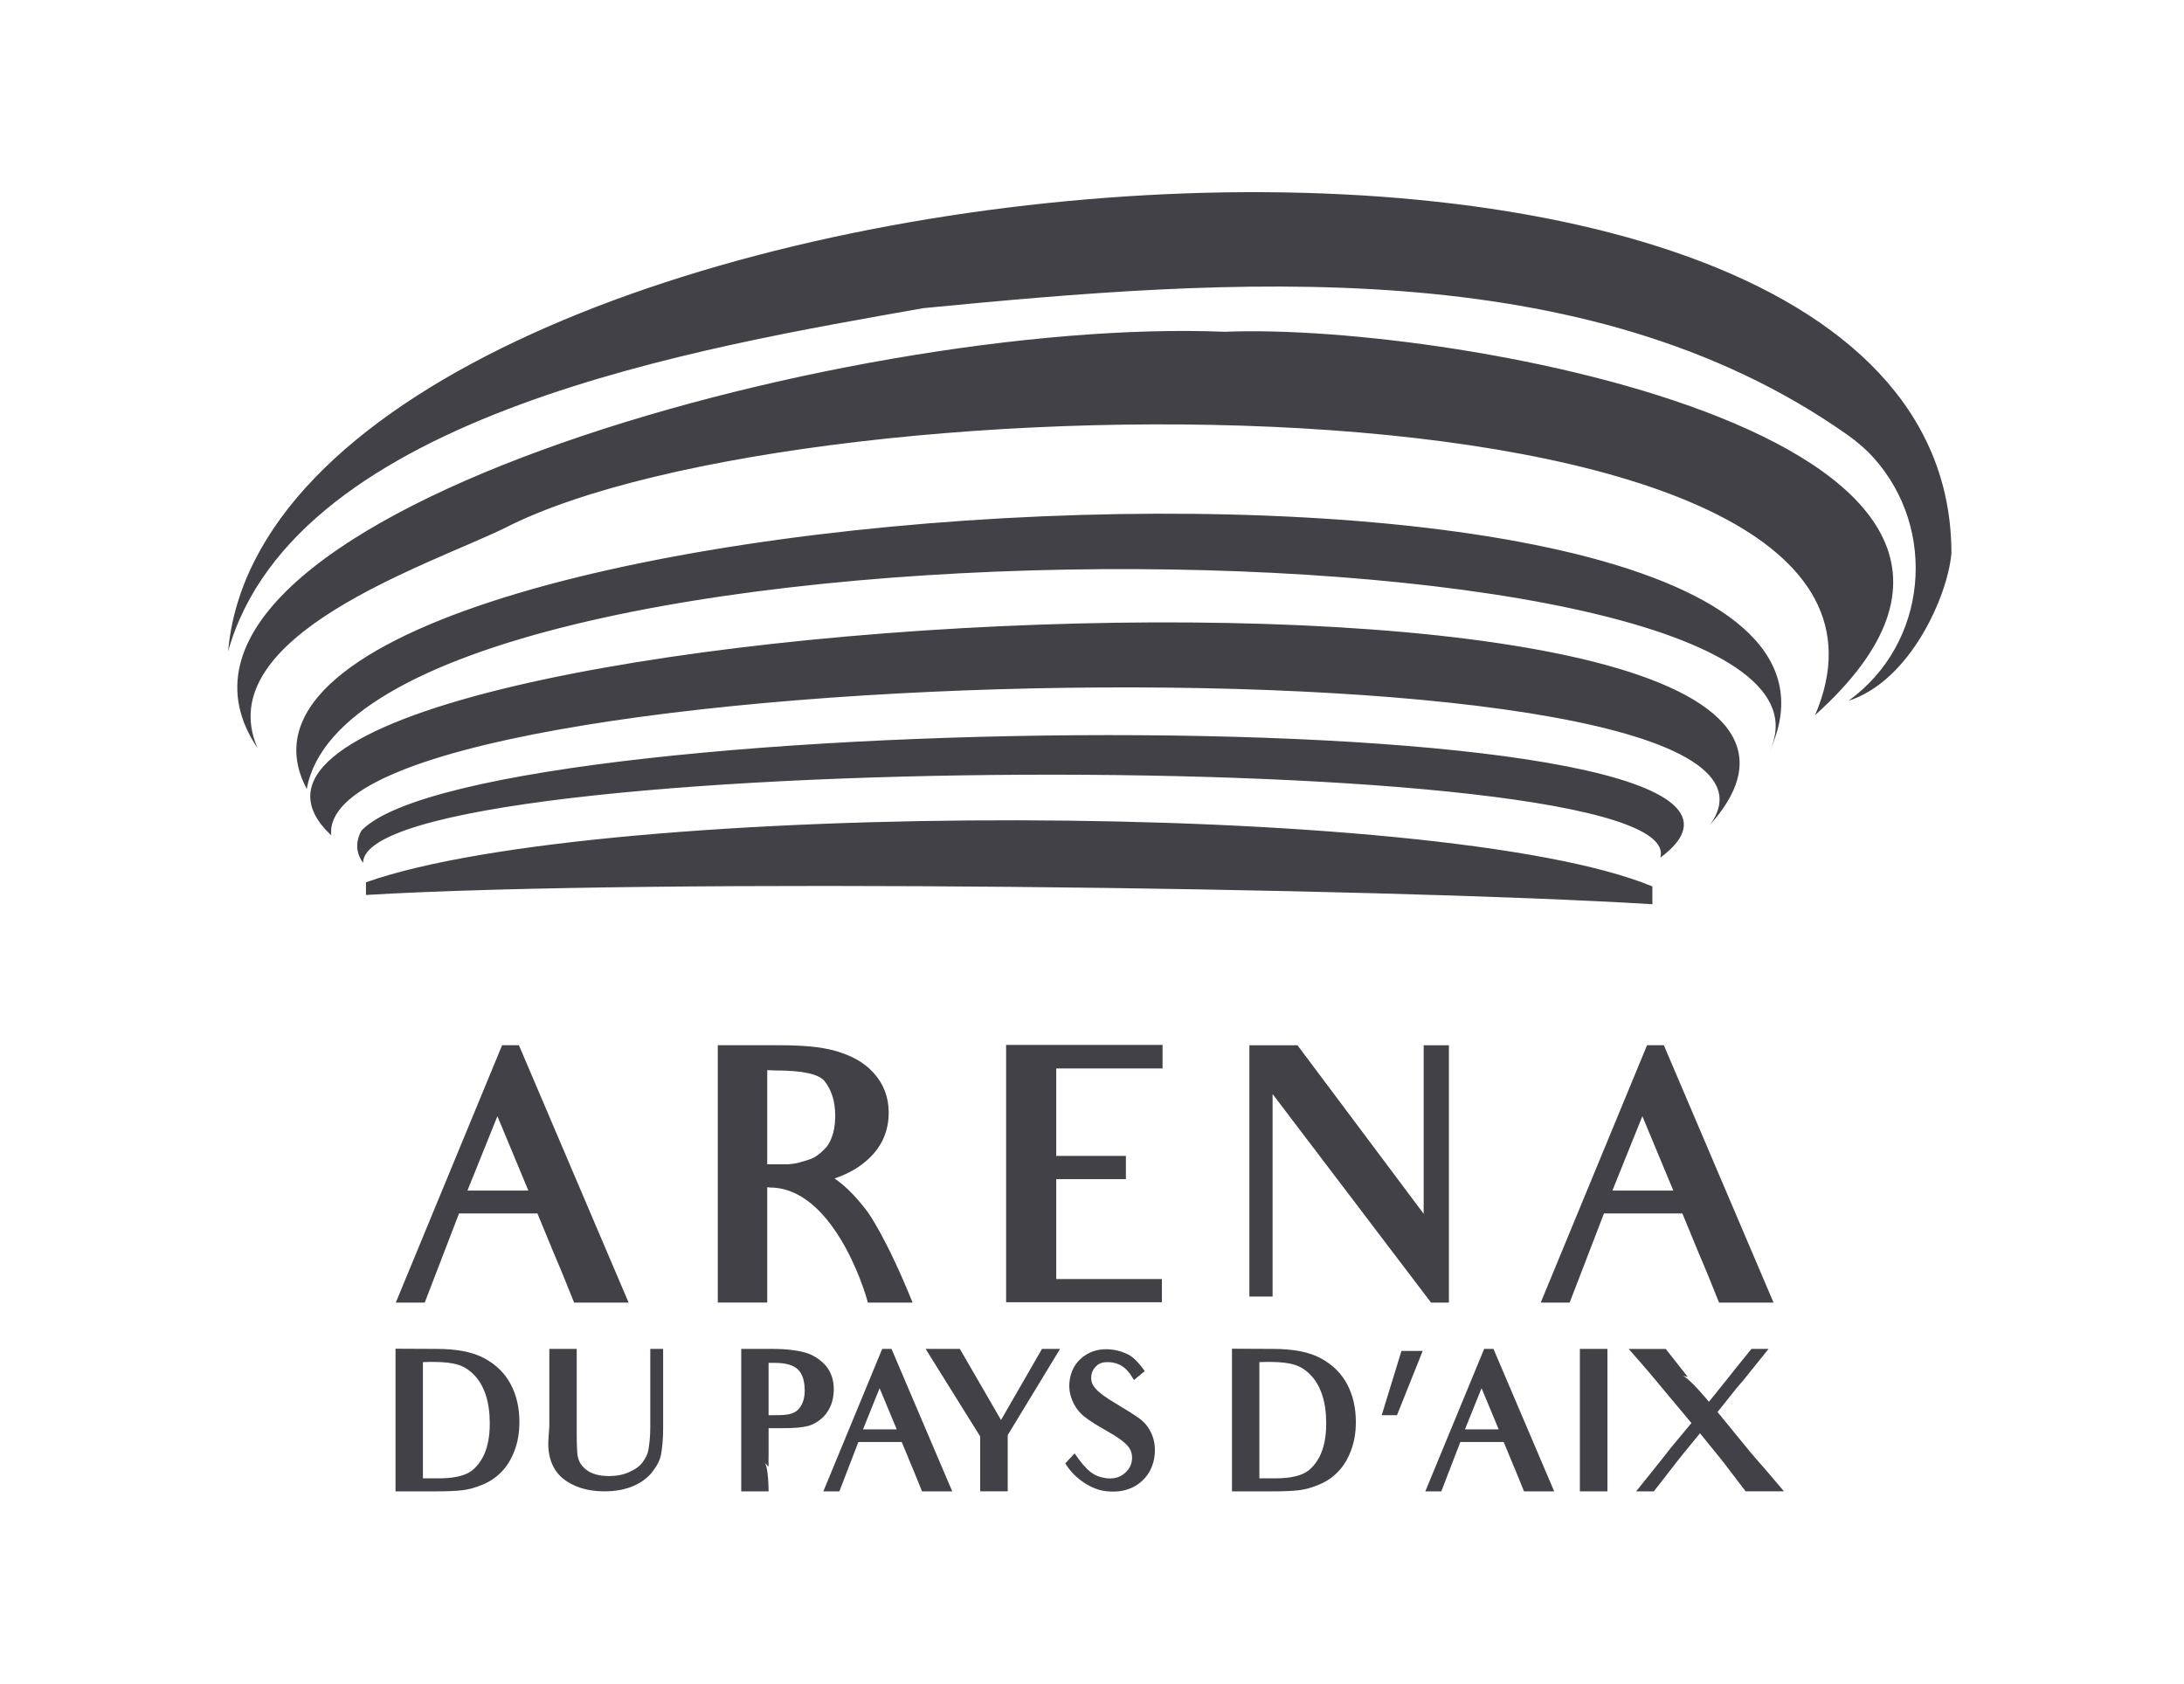 <svg width="249" height="192" viewBox="0 0 249 192" fill="none" xmlns="http://www.w3.org/2000/svg">
<path d="M65.455 148.536C63.805 144.393 63.153 142.935 63.153 142.935L61.273 138.37H52.336L48.423 148.536H45.125L57.245 119.191H59.163L71.668 148.536H65.453H65.455ZM56.708 127.284L53.295 135.761H60.239L56.711 127.284H56.708Z" fill="#424147"/>
<path d="M98.905 138.178C98.905 138.178 101.015 141.017 104.044 148.536H98.942C98.483 146.655 94.8 135.416 87.781 135.416L87.474 135.377V148.533H81.835V119.189H88.702C91.311 119.189 93.536 119.341 95.261 119.84C96.987 120.34 98.445 121.069 99.596 122.335C100.747 123.601 101.322 125.134 101.322 126.862C101.322 128.894 100.593 130.66 99.097 132.078C98.101 133.037 96.757 133.843 95.147 134.38C96.605 135.377 97.831 136.757 98.907 138.178H98.905ZM88.317 122.068L87.474 122.03V132.77H89.813C90.235 132.732 90.657 132.692 91.079 132.577C91.539 132.463 91.961 132.31 92.345 132.193C92.919 132.001 93.459 131.579 93.918 131.119C94.303 130.775 94.61 130.313 94.84 129.661C95.069 129.047 95.224 128.28 95.224 127.244C95.224 125.479 94.764 124.252 93.996 123.254C93.304 122.487 91.579 122.065 88.317 122.065V122.068Z" fill="#424147"/>
<path d="M120.424 121.838V131.811H128.364V134.458H120.424V145.851H132.469V148.498H114.708V119.153H132.544V121.838H120.424Z" fill="#424147"/>
<path d="M163.155 148.536L145.089 124.754V147.846H142.442V119.193H147.928L162.313 138.41V119.193H165.19V148.538H163.157L163.155 148.536Z" fill="#424147"/>
<path d="M195.99 148.536C194.34 144.393 193.688 142.935 193.688 142.935L191.808 138.37H182.871L178.958 148.536H175.66L187.78 119.191H189.698L202.203 148.536H195.988H195.99ZM187.246 127.284L183.832 135.761H190.776L187.248 127.284H187.246Z" fill="#424147"/>
<path d="M57.198 167.811C56.582 168.47 55.839 168.957 55.011 169.297C54.204 169.637 53.44 169.851 52.697 169.935C51.996 170.019 50.997 170.062 49.724 170.062H45.094V153.796C49.044 153.817 49.767 153.817 49.767 153.817C52.038 153.817 53.886 154.157 55.245 154.901C56.584 155.623 57.58 156.621 58.239 157.873C58.898 159.125 59.217 160.548 59.217 162.163C59.217 163.31 59.048 164.372 58.687 165.347C58.326 166.325 57.838 167.152 57.2 167.811H57.198ZM54.054 156.79C53.48 156.195 52.866 155.813 52.207 155.623C51.527 155.409 50.615 155.304 49.469 155.304C49.066 155.304 48.62 155.304 48.217 155.325V168.575H50.085C51.379 168.575 52.378 168.407 53.163 168.067C53.864 167.769 54.502 167.155 55.053 166.156C55.562 165.178 55.839 163.926 55.839 162.335C55.839 161.083 55.691 160 55.372 159.043C55.053 158.108 54.608 157.343 54.054 156.792V156.79Z" fill="#424147"/>
<path d="M74.333 167.895C73.78 168.575 73.037 169.105 72.125 169.487C71.189 169.869 70.13 170.059 68.939 170.059C67.537 170.059 66.327 169.804 65.329 169.316C64.309 168.829 63.587 168.17 63.141 167.342C62.696 166.536 62.44 165.453 62.525 164.177L62.63 162.628V153.815H65.751V162.712C65.751 163.519 65.751 164.219 65.772 164.815C65.793 165.387 65.814 165.814 65.877 166.109C66.004 166.705 66.301 167.192 66.897 167.638C67.492 168.083 68.341 168.317 69.445 168.317C70.294 168.317 71.079 168.17 71.759 167.851C72.481 167.532 72.99 167.15 73.288 166.705C73.628 166.238 73.862 165.769 73.925 165.324C74.01 164.794 74.139 163.964 74.139 162.818V153.815H75.604V162.904C75.604 164.222 75.477 165.197 75.37 165.835C75.243 166.578 74.816 167.279 74.329 167.895H74.333Z" fill="#424147"/>
<path d="M92.659 162.417C91.832 162.799 90.514 162.862 88.796 162.862H87.628V165.75C87.628 166.388 87.607 166.728 87.628 167.237L87.162 166.791C87.628 167.258 87.628 170.062 87.628 170.062H84.508V153.817H88.076C89.668 153.817 90.922 153.986 91.834 154.242C92.767 154.518 93.534 155.048 94.148 155.728C94.764 156.471 95.06 157.362 95.06 158.403C95.06 159.315 94.868 160.1 94.443 160.822C94.019 161.545 93.403 162.053 92.659 162.414V162.417ZM88.306 155.409H87.626V161.376H88.221C89.112 161.376 89.729 161.355 90.174 161.207C90.62 161.08 90.981 160.846 91.278 160.379C91.576 159.913 91.745 159.317 91.745 158.574C91.745 157.386 91.447 156.621 90.96 156.152C90.472 155.686 89.642 155.409 88.306 155.409Z" fill="#424147"/>
<path d="M105.124 170.062C104.212 167.769 103.851 166.962 103.851 166.962L102.81 164.435H97.864L95.698 170.062H93.871L100.581 153.817H101.643L108.566 170.062H105.124ZM100.283 158.298L98.394 162.989H102.236L100.283 158.298Z" fill="#424147"/>
<path d="M114.891 163.647V170.059H111.75V163.795L105.528 153.815H109.433L114.127 161.927L118.799 153.815H120.86L114.893 163.645L114.891 163.647Z" fill="#424147"/>
<path d="M126.083 170.041C124.512 169.872 122.557 168.681 121.453 166.876L122.515 165.729C123.938 167.79 124.702 168.341 126.06 168.554C126.953 168.681 127.651 168.47 128.163 168.046C128.716 167.6 128.99 167.091 129.053 166.496C129.117 165.879 128.969 165.371 128.608 164.925C128.226 164.459 127.462 163.884 126.207 163.183C125.082 162.546 124.233 162.016 123.638 161.549C123.021 161.062 122.576 160.445 122.278 159.744C121.959 159.022 121.854 158.279 121.938 157.536C122.065 156.368 122.576 155.412 123.488 154.711C124.379 154.031 125.462 153.754 126.674 153.883C127.333 153.946 127.968 154.139 128.542 154.413C129.159 154.711 129.731 155.262 130.516 156.345L129.286 157.365C128.882 156.727 128.777 156.558 128.627 156.408C128.097 155.77 127.438 155.43 126.653 155.346C125.867 155.262 125.359 155.43 125.04 155.728C124.658 156.068 124.465 156.471 124.423 156.896C124.36 157.428 124.508 157.894 124.89 158.319C125.272 158.785 126.078 159.381 127.312 160.103C128.521 160.825 129.393 161.378 129.944 161.781C130.54 162.227 131.006 162.822 131.304 163.523C131.623 164.266 131.728 165.052 131.644 165.921C131.496 167.281 130.901 168.364 129.881 169.15C128.84 169.935 127.567 170.212 126.081 170.043L126.083 170.041Z" fill="#424147"/>
<path d="M152.563 167.811C151.946 168.47 151.203 168.957 150.376 169.297C149.569 169.637 148.805 169.851 148.062 169.935C147.361 170.019 146.362 170.062 145.089 170.062H140.459V153.796C144.409 153.817 145.131 153.817 145.131 153.817C147.403 153.817 149.25 154.157 150.61 154.901C151.949 155.623 152.945 156.621 153.604 157.873C154.263 159.125 154.581 160.548 154.581 162.163C154.581 163.31 154.413 164.372 154.052 165.347C153.691 166.325 153.203 167.152 152.565 167.811H152.563ZM149.419 156.79C148.845 156.195 148.23 155.813 147.572 155.623C146.892 155.409 145.98 155.304 144.833 155.304C144.43 155.304 143.985 155.304 143.582 155.325V168.575H145.45C146.744 168.575 147.743 168.407 148.528 168.067C149.229 167.769 149.867 167.155 150.418 166.156C150.926 165.178 151.203 163.926 151.203 162.335C151.203 161.083 151.055 160 150.737 159.043C150.418 158.108 149.972 157.343 149.419 156.792V156.79Z" fill="#424147"/>
<path d="M159.272 161.376H157.531L159.781 154.05H162.203L159.272 161.376Z" fill="#424147"/>
<path d="M173.754 170.062C172.842 167.769 172.481 166.962 172.481 166.962L171.44 164.435H166.493L164.327 170.062H162.501L169.21 153.817H170.272L177.195 170.062H173.754ZM168.913 158.298L167.023 162.989H170.865L168.913 158.298Z" fill="#424147"/>
<path d="M180.123 170.062V153.817H183.265V170.062H180.123Z" fill="#424147"/>
<path d="M191.824 156.875C192.525 157.043 194.839 159.847 194.839 159.847L197.005 157.151C197.493 156.514 197.833 156.131 197.962 155.941L199.683 153.817H201.635L198.663 157.512C198.449 157.768 198.217 158 198.004 158.276L195.817 161.015L199.533 165.558C200.212 166.365 200.784 167.002 201.209 167.49L203.396 170.059H199.021L197.174 167.64C196.982 167.405 196.665 166.939 196.175 166.346L193.819 163.436L191.782 165.921C191.463 166.325 191.208 166.665 190.997 166.92L188.554 170.062H186.538L189.616 166.219C189.892 165.879 190.19 165.476 190.528 165.052L192.842 162.271L187.768 156.199C187.663 156.073 187.555 155.986 187.471 155.859L185.687 153.82H189.911L192.417 157.003L191.822 156.877L191.824 156.875Z" fill="#424147"/>
<path d="M222.484 63.09C222.071 67.91 217.821 77.637 210.748 79.913C219.84 73.33 220.892 60.324 213.636 52.226C212.731 51.216 211.69 50.332 210.579 49.551C180.691 28.51 139.978 31.785 105.274 35.138C80.668 39.527 33.693 47.017 26.006 74.273C31.215 16.123 222.475 -1.781 222.484 63.09ZM29.363 85.305C23.809 72.549 48.927 64.419 57.512 60.23C92.209 42.403 224.247 41.161 206.938 81.545C241.532 50.468 166.022 36.727 139.605 37.834C96.46 36.052 12.041 59.735 29.363 85.305ZM201.743 85.671C221.457 43.442 16.39 55.025 34.976 89.968C41.017 56.251 214.837 58.277 201.743 85.671ZM194.97 94.045C227.679 57.356 10.381 69.499 37.768 95.262C35.585 74.666 211.339 71.373 194.97 94.045ZM41.397 98.387C41.397 85.484 193.055 84.705 189.295 97.805C214.415 79.123 55.311 80.277 41.231 94.688C41.231 94.688 39.998 96.523 41.397 98.389V98.387ZM41.725 102.054C74.497 100.108 156.848 101.191 188.39 103.109V101.081C164.35 91.105 68.568 91.105 41.725 100.609V102.054Z" fill="#424147"/>
</svg>

